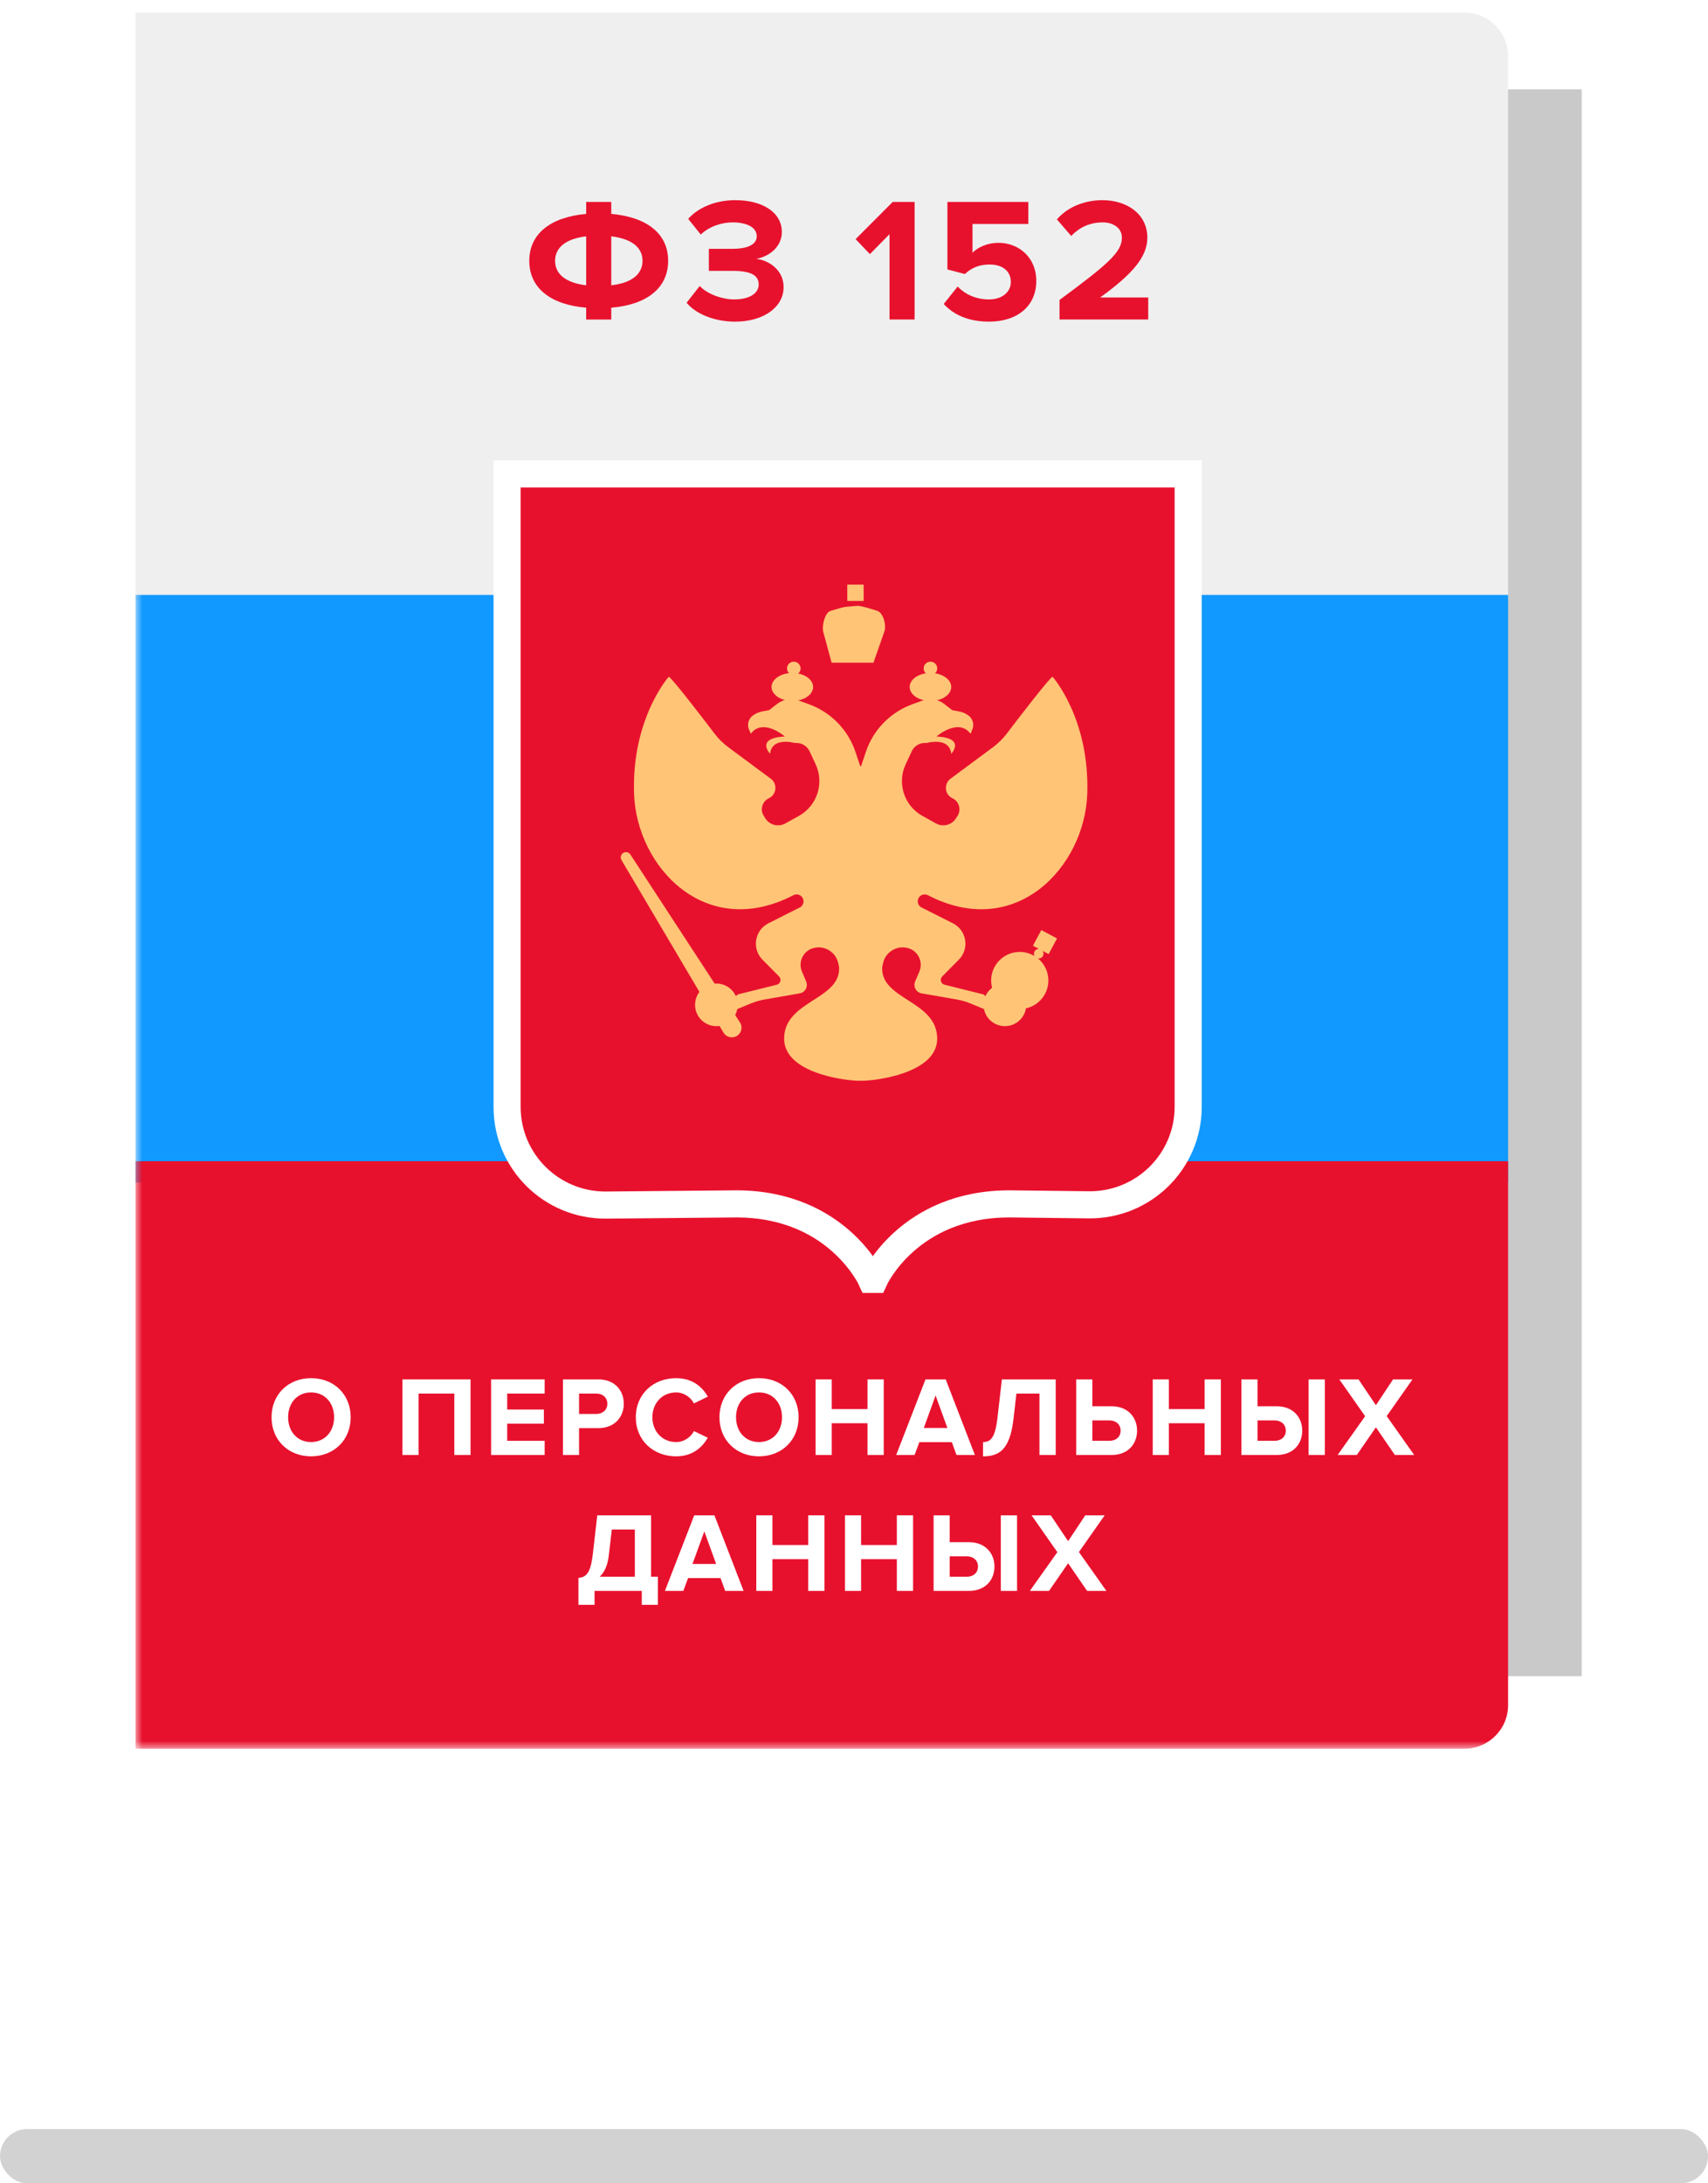 <?xml version="1.0" encoding="UTF-8" standalone="no"?>
<svg width="126px" height="161px" viewBox="0 0 126 161" version="1.1" xmlns="http://www.w3.org/2000/svg" xmlns:xlink="http://www.w3.org/1999/xlink">
    <!-- Generator: sketchtool 3.6.1 (26313) - http://www.bohemiancoding.com/sketch -->
    <title>zakon</title>
    <desc>Created with sketchtool.</desc>
    <defs>
        <path id="path-1" d="M0,128.072 L106.687,128.072 L106.687,0.044 L0,0.044 L0,128.072 Z"></path>
        <filter x="-50%" y="-50%" width="200%" height="200%" filterUnits="objectBoundingBox" id="filter-3">
            <feGaussianBlur stdDeviation="0" in="SourceGraphic" result="blur"></feGaussianBlur>
        </filter>
    </defs>
    <g id="landing" stroke="none" stroke-width="1" fill="none" fill-rule="evenodd">
        <g id="ispdn-clodo-landing2" transform="translate(-249, -730)">
            <g id="zakon" transform="translate(249, 730)">
                <g id="Page-1" transform="translate(10, 0)">
                    <path d="M5.775,123.605 L106.686,123.605 L106.686,6.585 L5.775,6.585 L5.775,123.605 Z" id="Fill-1" fill="#C9C9C9"></path>
                    <path d="M21.065,109.184 L21.065,102.115 L16.946,102.115 L16.946,109.184 L15.089,109.184 L15.089,100.484 L22.935,100.484 L22.935,109.184 L21.065,109.184 Z" id="Fill-2" fill="#FFFFFF"></path>
                    <path d="M29.963,102.336 L28.603,106.079 L31.323,106.079 L29.963,102.336 Z M32.369,109.184 L31.833,107.71 L28.093,107.71 L27.545,109.184 L25.426,109.184 L28.799,100.484 L31.127,100.484 L34.488,109.184 L32.369,109.184 Z" id="Fill-3" fill="#FFFFFF"></path>
                    <g id="Group-56" transform="translate(0, 0.884)">
                        <path d="M36.14,103.956 C36.14,101.282 38.167,99.456 40.782,99.456 C42.704,99.456 43.816,100.5 44.43,101.582 L42.836,102.365 C42.469,101.66 41.684,101.1 40.782,101.1 C39.2,101.1 38.049,102.313 38.049,103.956 C38.049,105.6 39.2,106.813 40.782,106.813 C41.684,106.813 42.469,106.264 42.836,105.547 L44.43,106.317 C43.802,107.399 42.704,108.456 40.782,108.456 C38.167,108.456 36.14,106.63 36.14,103.956 L36.14,103.956 Z" id="Fill-4" fill="#FFFFFF"></path>
                        <path d="M53.223,108.299 L53.223,101.23 L49.104,101.23 L49.104,108.299 L47.247,108.299 L47.247,99.6 L55.093,99.6 L55.093,108.299 L53.223,108.299 Z" id="Fill-6" fill="#FFFFFF"></path>
                        <path d="M65.297,103.956 C65.297,102.326 64.252,101.1 62.643,101.1 C61.034,101.1 60,102.326 60,103.956 C60,105.573 61.034,106.813 62.643,106.813 C64.252,106.813 65.297,105.573 65.297,103.956 M58.092,103.956 C58.092,101.334 60.014,99.456 62.643,99.456 C65.283,99.456 67.206,101.334 67.206,103.956 C67.206,106.578 65.283,108.456 62.643,108.456 C60.014,108.456 58.092,106.578 58.092,103.956" id="Fill-8" fill="#FFFFFF"></path>
                        <path d="M75.333,102.404 C75.333,101.674 74.784,101.23 74.051,101.23 L72.077,101.23 L72.077,103.578 L74.051,103.578 C74.784,103.578 75.333,103.121 75.333,102.404 L75.333,102.404 Z M70.22,108.299 L70.22,99.599 L74.3,99.599 C76.196,99.599 77.23,100.878 77.23,102.404 C77.23,103.917 76.183,105.209 74.3,105.209 L72.077,105.209 L72.077,108.299 L70.22,108.299 Z" id="Fill-10" fill="#FFFFFF"></path>
                        <path d="M82.099,108.299 L82.099,101.23 L79.549,101.23 L79.549,99.6 L86.506,99.6 L86.506,101.23 L83.969,101.23 L83.969,108.299 L82.099,108.299 Z" id="Fill-12" fill="#FFFFFF"></path>
                        <path d="M101.253,43.371 L0,43.371 L0,0.044 L98.024,0.044 C99.807,0.044 101.253,1.486 101.253,3.264 L101.253,43.371 Z" id="Fill-14" fill="#EFEFEF"></path>
                        <mask id="mask-2" fill="white">
                            <use xlink:href="#path-1"></use>
                        </mask>
                        <g id="Clip-17"></g>
                        <path d="M0,86.313 L101.253,86.313 L101.253,42.986 L0,42.986 L0,86.313 Z" id="Fill-16" fill="#1199FF" mask="url(#mask-2)"></path>
                        <path d="M98.024,128.072 L9.3043478e-05,128.072 L9.3043478e-05,84.745 L101.253,84.745 L101.253,124.852 C101.253,126.63 99.808,128.072 98.024,128.072" id="Fill-18" fill="#E8112D" mask="url(#mask-2)"></path>
                        <path d="M35.093,16.542 L35.093,20.155 C36.592,19.986 37.399,19.337 37.399,18.348 C37.399,17.361 36.592,16.723 35.093,16.542 L35.093,16.542 Z M33.242,20.155 L33.242,16.542 C31.743,16.723 30.949,17.373 30.949,18.348 C30.949,19.337 31.743,19.973 33.242,20.155 L33.242,20.155 Z M33.242,22.678 L33.242,21.806 C30.61,21.586 29.045,20.35 29.045,18.348 C29.045,16.36 30.61,15.124 33.242,14.89 L33.242,14.007 L35.093,14.007 L35.093,14.89 C37.726,15.124 39.29,16.347 39.29,18.348 C39.29,20.35 37.726,21.586 35.093,21.806 L35.093,22.678 L33.242,22.678 Z" id="Fill-19" fill="#E8112D" mask="url(#mask-2)"></path>
                        <path d="M40.652,21.442 L41.617,20.207 C42.216,20.832 43.31,21.196 44.158,21.196 C45.304,21.196 45.969,20.741 45.969,20.09 C45.969,19.402 45.357,19.09 44.054,19.09 L42.294,19.09 L42.294,17.465 L44.054,17.465 C45.083,17.465 45.826,17.179 45.826,16.541 C45.826,15.853 45.044,15.515 44.054,15.515 C43.207,15.515 42.307,15.827 41.695,16.411 L40.769,15.255 C41.473,14.462 42.711,13.877 44.236,13.877 C46.269,13.877 47.677,14.786 47.677,16.229 C47.677,17.322 46.739,18.036 45.787,18.205 C46.661,18.296 47.807,18.986 47.807,20.285 C47.807,21.78 46.308,22.834 44.236,22.834 C42.633,22.834 41.29,22.223 40.652,21.442" id="Fill-20" fill="#E8112D" mask="url(#mask-2)"></path>
                        <path d="M55.62,22.677 L55.62,16.385 L54.173,17.854 L53.118,16.75 L55.855,14.007 L57.471,14.007 L57.471,22.677 L55.62,22.677 Z" id="Fill-21" fill="#E8112D" mask="url(#mask-2)"></path>
                        <path d="M59.618,21.533 L60.647,20.246 C61.234,20.857 62.041,21.196 62.954,21.196 C63.983,21.196 64.57,20.61 64.57,19.908 C64.57,19.142 63.997,18.621 63.006,18.621 C62.29,18.621 61.703,18.829 61.182,19.324 L59.891,18.985 L59.891,14.007 L65.86,14.007 L65.86,15.632 L61.742,15.632 L61.742,17.751 C62.159,17.335 62.863,17.022 63.658,17.022 C65.131,17.022 66.447,18.075 66.447,19.83 C66.447,21.676 65.065,22.834 62.967,22.834 C61.455,22.834 60.36,22.339 59.618,21.533" id="Fill-22" fill="#E8112D" mask="url(#mask-2)"></path>
                        <path d="M68.162,22.677 L68.162,21.234 C71.72,18.609 72.763,17.711 72.763,16.645 C72.763,15.892 72.073,15.515 71.356,15.515 C70.366,15.515 69.609,15.904 69.023,16.515 L67.967,15.294 C68.815,14.318 70.104,13.877 71.317,13.877 C73.167,13.877 74.64,14.916 74.64,16.645 C74.64,18.127 73.415,19.414 71.16,21.052 L74.705,21.052 L74.705,22.677 L68.162,22.677 Z" id="Fill-23" fill="#E8112D" mask="url(#mask-2)"></path>
                        <path d="M14.647,103.626 C14.647,102.582 13.977,101.796 12.946,101.796 C11.916,101.796 11.255,102.582 11.255,103.626 C11.255,104.662 11.916,105.455 12.946,105.455 C13.977,105.455 14.647,104.662 14.647,103.626 M10.032,103.626 C10.032,101.946 11.263,100.744 12.946,100.744 C14.639,100.744 15.87,101.946 15.87,103.626 C15.87,105.305 14.639,106.508 12.946,106.508 C11.263,106.508 10.032,105.305 10.032,103.626" id="Fill-24" fill="#FFFFFF" mask="url(#mask-2)"></path>
                        <path d="M23.515,106.408 L23.515,101.88 L20.876,101.88 L20.876,106.408 L19.687,106.408 L19.687,100.835 L24.712,100.835 L24.712,106.408 L23.515,106.408 Z" id="Fill-25" fill="#FFFFFF" mask="url(#mask-2)"></path>
                        <path d="M26.227,106.408 L26.227,100.835 L30.18,100.835 L30.18,101.88 L27.416,101.88 L27.416,103.058 L30.121,103.058 L30.121,104.102 L27.416,104.102 L27.416,105.364 L30.18,105.364 L30.18,106.408 L26.227,106.408 Z" id="Fill-26" fill="#FFFFFF" mask="url(#mask-2)"></path>
                        <path d="M34.803,102.632 C34.803,102.164 34.451,101.88 33.982,101.88 L32.717,101.88 L32.717,103.384 L33.982,103.384 C34.451,103.384 34.803,103.092 34.803,102.632 L34.803,102.632 Z M31.528,106.408 L31.528,100.835 L34.141,100.835 C35.355,100.835 36.017,101.654 36.017,102.632 C36.017,103.6 35.347,104.428 34.141,104.428 L32.717,104.428 L32.717,106.408 L31.528,106.408 Z" id="Fill-27" fill="#FFFFFF" mask="url(#mask-2)"></path>
                        <path d="M36.903,103.626 C36.903,101.913 38.202,100.744 39.877,100.744 C41.109,100.744 41.821,101.412 42.214,102.105 L41.192,102.606 C40.957,102.156 40.455,101.796 39.877,101.796 C38.863,101.796 38.126,102.573 38.126,103.626 C38.126,104.679 38.863,105.455 39.877,105.455 C40.455,105.455 40.957,105.105 41.192,104.645 L42.214,105.138 C41.811,105.831 41.109,106.508 39.877,106.508 C38.202,106.508 36.903,105.338 36.903,103.626" id="Fill-28" fill="#FFFFFF" mask="url(#mask-2)"></path>
                        <path d="M47.69,103.626 C47.69,102.582 47.02,101.796 45.989,101.796 C44.959,101.796 44.298,102.582 44.298,103.626 C44.298,104.662 44.959,105.455 45.989,105.455 C47.02,105.455 47.69,104.662 47.69,103.626 M43.075,103.626 C43.075,101.946 44.306,100.744 45.989,100.744 C47.682,100.744 48.913,101.946 48.913,103.626 C48.913,105.305 47.682,106.508 45.989,106.508 C44.306,106.508 43.075,105.305 43.075,103.626" id="Fill-29" fill="#FFFFFF" mask="url(#mask-2)"></path>
                        <path d="M53.996,106.408 L53.996,104.068 L51.357,104.068 L51.357,106.408 L50.168,106.408 L50.168,100.835 L51.357,100.835 L51.357,103.024 L53.996,103.024 L53.996,100.835 L55.193,100.835 L55.193,106.408 L53.996,106.408 Z" id="Fill-30" fill="#FFFFFF" mask="url(#mask-2)"></path>
                        <path d="M59.019,102.022 L58.148,104.419 L59.89,104.419 L59.019,102.022 Z M60.56,106.408 L60.217,105.464 L57.821,105.464 L57.469,106.408 L56.113,106.408 L58.274,100.835 L59.765,100.835 L61.918,106.408 L60.56,106.408 Z" id="Fill-31" fill="#FFFFFF" mask="url(#mask-2)"></path>
                        <path d="M62.518,105.456 C63.08,105.456 63.407,105.155 63.583,103.685 L63.909,100.835 L67.88,100.835 L67.88,106.408 L66.682,106.408 L66.682,101.88 L64.981,101.88 L64.764,103.768 C64.496,106.082 63.658,106.508 62.518,106.508 L62.518,105.456 Z" id="Fill-32" fill="#FFFFFF" mask="url(#mask-2)"></path>
                        <path d="M70.583,103.86 L70.583,105.364 L71.847,105.364 C72.317,105.364 72.669,105.08 72.669,104.612 C72.669,104.152 72.317,103.86 71.847,103.86 L70.583,103.86 Z M70.583,100.835 L70.583,102.816 L72.007,102.816 C73.213,102.816 73.883,103.643 73.883,104.612 C73.883,105.589 73.222,106.408 72.007,106.408 L69.394,106.408 L69.394,100.835 L70.583,100.835 Z" id="Fill-33" fill="#FFFFFF" mask="url(#mask-2)"></path>
                        <path d="M78.866,106.408 L78.866,104.068 L76.227,104.068 L76.227,106.408 L75.038,106.408 L75.038,100.835 L76.227,100.835 L76.227,103.024 L78.866,103.024 L78.866,100.835 L80.063,100.835 L80.063,106.408 L78.866,106.408 Z" id="Fill-34" fill="#FFFFFF" mask="url(#mask-2)"></path>
                        <path d="M86.537,106.408 L87.734,106.408 L87.734,100.835 L86.537,100.835 L86.537,106.408 Z M82.767,103.86 L82.767,105.364 L84.032,105.364 C84.501,105.364 84.853,105.08 84.853,104.612 C84.853,104.152 84.501,103.86 84.032,103.86 L82.767,103.86 Z M82.767,100.835 L82.767,102.816 L84.191,102.816 C85.397,102.816 86.067,103.643 86.067,104.612 C86.067,105.589 85.406,106.408 84.191,106.408 L81.578,106.408 L81.578,100.835 L82.767,100.835 Z" id="Fill-35" fill="#FFFFFF" mask="url(#mask-2)"></path>
                        <path d="M92.9,106.408 L91.501,104.369 L90.094,106.408 L88.678,106.408 L90.706,103.551 L88.804,100.835 L90.219,100.835 L91.501,102.74 L92.766,100.835 L94.199,100.835 L92.297,103.542 L94.324,106.408 L92.9,106.408 Z" id="Fill-36" fill="#FFFFFF" mask="url(#mask-2)"></path>
                        <path d="M34.237,115.387 L36.833,115.387 L36.833,111.903 L35.133,111.903 L34.915,113.791 C34.831,114.543 34.588,115.061 34.237,115.387 L34.237,115.387 Z M32.67,115.479 C33.24,115.404 33.558,115.178 33.734,113.707 L34.061,110.859 L38.031,110.859 L38.031,115.387 L38.534,115.387 L38.534,117.459 L37.344,117.459 L37.344,116.431 L33.86,116.431 L33.86,117.459 L32.67,117.459 L32.67,115.479 Z" id="Fill-37" fill="#FFFFFF" mask="url(#mask-2)"></path>
                        <path d="M41.958,112.045 L41.086,114.443 L42.829,114.443 L41.958,112.045 Z M43.499,116.432 L43.156,115.487 L40.76,115.487 L40.408,116.432 L39.051,116.432 L41.213,110.859 L42.703,110.859 L44.856,116.432 L43.499,116.432 Z" id="Fill-38" fill="#FFFFFF" mask="url(#mask-2)"></path>
                        <path d="M49.62,116.431 L49.62,114.092 L46.981,114.092 L46.981,116.431 L45.792,116.431 L45.792,110.858 L46.981,110.858 L46.981,113.048 L49.62,113.048 L49.62,110.858 L50.818,110.858 L50.818,116.431 L49.62,116.431 Z" id="Fill-39" fill="#FFFFFF" mask="url(#mask-2)"></path>
                        <path d="M56.16,116.431 L56.16,114.092 L53.522,114.092 L53.522,116.431 L52.333,116.431 L52.333,110.858 L53.522,110.858 L53.522,113.048 L56.16,113.048 L56.16,110.858 L57.358,110.858 L57.358,116.431 L56.16,116.431 Z" id="Fill-40" fill="#FFFFFF" mask="url(#mask-2)"></path>
                        <path d="M63.831,116.431 L65.028,116.431 L65.028,110.858 L63.831,110.858 L63.831,116.431 Z M60.061,113.883 L60.061,115.387 L61.326,115.387 C61.796,115.387 62.147,115.102 62.147,114.636 C62.147,114.175 61.796,113.883 61.326,113.883 L60.061,113.883 Z M60.061,110.858 L60.061,112.839 L61.485,112.839 C62.692,112.839 63.362,113.666 63.362,114.636 C63.362,115.613 62.7,116.431 61.485,116.431 L58.872,116.431 L58.872,110.858 L60.061,110.858 Z" id="Fill-41" fill="#FFFFFF" mask="url(#mask-2)"></path>
                        <path d="M70.195,116.431 L68.796,114.392 L67.388,116.431 L65.973,116.431 L68.001,113.574 L66.099,110.858 L67.514,110.858 L68.796,112.764 L70.061,110.858 L71.493,110.858 L69.592,113.566 L71.619,116.431 L70.195,116.431 Z" id="Fill-42" fill="#FFFFFF" mask="url(#mask-2)"></path>
                        <path d="M54.392,34.065 L27.409,34.065 L27.409,80.749 C27.409,84.768 30.695,88.017 34.726,87.98 L44.312,87.892 C51.756,87.892 54.275,93.461 54.275,93.461 L54.508,93.461 C54.508,93.461 57.028,87.892 64.471,87.892 L70.317,87.961 C74.354,88.008 77.653,84.757 77.653,80.729 L77.653,34.065 L54.392,34.065 Z" id="Fill-43" fill="#E8112D" mask="url(#mask-2)"></path>
                        <path d="M54.392,34.065 L27.409,34.065 L27.409,80.749 C27.409,84.768 30.695,88.017 34.726,87.98 L44.312,87.892 C51.756,87.892 54.275,93.461 54.275,93.461 L54.508,93.461 C54.508,93.461 57.028,87.892 64.471,87.892 L70.317,87.961 C74.354,88.008 77.653,84.757 77.653,80.729 L77.653,34.065 L54.392,34.065 L54.392,34.065 Z" id="Stroke-44" stroke="#FFFFFF" stroke-width="2" mask="url(#mask-2)"></path>
                        <path d="M52.505,43.43 L53.711,43.43 L53.711,42.228 L52.505,42.228 L52.505,43.43 Z" id="Fill-45" fill="#FFC476" mask="url(#mask-2)"></path>
                        <path d="M54.674,44.144 L53.867,43.903 C53.668,43.855 53.465,43.803 53.262,43.79 L52.944,43.817 L52.738,43.833 C52.493,43.856 52.249,43.872 52.011,43.947 L51.271,44.162 C50.83,44.299 50.594,45.35 50.752,45.782 L51.348,47.985 L52.46,47.985 L54.436,47.985 L55.214,45.761 C55.434,45.299 55.172,44.265 54.674,44.144" id="Fill-46" fill="#FFC476" mask="url(#mask-2)"></path>
                        <path d="M60.173,49.774 C60.173,50.344 59.486,50.807 58.64,50.807 C57.793,50.807 57.107,50.344 57.107,49.774 C57.107,49.204 57.793,48.741 58.64,48.741 C59.486,48.741 60.173,49.204 60.173,49.774" id="Fill-47" fill="#FFC476" mask="url(#mask-2)"></path>
                        <path d="M49.984,49.774 C49.984,50.344 49.298,50.807 48.452,50.807 C47.605,50.807 46.919,50.344 46.919,49.774 C46.919,49.204 47.605,48.741 48.452,48.741 C49.298,48.741 49.984,49.204 49.984,49.774" id="Fill-48" fill="#FFC476" mask="url(#mask-2)"></path>
                        <path d="M65.707,73.215 C65.707,74.083 65.001,74.786 64.132,74.786 C63.262,74.786 62.558,74.083 62.558,73.215 C62.558,72.349 63.262,71.645 64.132,71.645 C65.001,71.645 65.707,72.349 65.707,73.215" id="Fill-49" fill="#FFC476" mask="url(#mask-2)"></path>
                        <path d="M53.458,55.612 L53.11,54.571 C52.563,52.933 51.295,51.634 49.668,51.045 L48.924,50.775 C48.382,50.578 47.778,50.674 47.323,51.028 L46.735,51.486 L46.257,51.572 C45.993,51.618 45.745,51.726 45.53,51.886 C45.172,52.153 45.078,52.647 45.312,53.025 C45.312,53.025 45.349,53.268 45.412,53.189 C46.325,52.051 47.898,53.428 47.898,53.428 C45.694,53.534 46.809,54.699 46.809,54.699 C46.942,53.428 48.614,53.904 48.614,53.904 L48.76,53.904 C49.173,53.904 49.548,54.143 49.722,54.516 L50.172,55.479 C50.819,56.867 50.288,58.518 48.952,59.273 C48.586,59.479 48.229,59.678 47.922,59.845 C47.408,60.123 46.768,59.954 46.458,59.459 L46.34,59.271 C46.057,58.821 46.225,58.227 46.701,57.989 L46.733,57.974 C47.297,57.691 47.366,56.916 46.86,56.54 C45.881,55.814 44.491,54.783 43.719,54.21 C43.341,53.929 43.005,53.599 42.721,53.225 C41.771,51.978 39.545,49.082 39.333,49.02 C39.333,49.02 36.577,52.117 36.776,57.677 C36.968,63.032 42.035,68.497 48.527,65.131 C48.869,64.954 49.277,65.198 49.277,65.583 C49.277,65.775 49.169,65.952 48.995,66.038 L46.691,67.198 C45.667,67.713 45.445,69.073 46.25,69.886 L47.474,71.121 C47.672,71.322 47.578,71.662 47.303,71.73 L44.421,72.449 L43.863,72.965 L43.952,73.705 L45.408,73.107 C45.721,72.978 46.049,72.883 46.384,72.824 L49.049,72.358 C49.423,72.259 49.622,71.855 49.472,71.5 L49.157,70.753 C48.862,70.05 49.247,69.246 49.982,69.035 C50.806,68.798 51.659,69.308 51.84,70.145 L51.899,70.424 C52.053,72.847 47.845,72.887 47.845,75.706 C47.845,78.221 52.216,78.777 53.245,78.811 L53.634,78.813 C54.424,78.817 59.137,78.318 59.137,75.706 C59.137,72.887 54.928,72.847 55.082,70.424 L55.142,70.145 C55.322,69.308 56.175,68.798 57,69.035 C57.735,69.246 58.12,70.05 57.824,70.753 L57.509,71.5 C57.36,71.855 57.559,72.259 57.932,72.358 L60.598,72.824 C60.933,72.883 61.26,72.978 61.574,73.107 L63.03,73.705 L63.119,72.965 L62.561,72.449 L59.679,71.73 C59.404,71.662 59.309,71.322 59.508,71.121 L60.731,69.886 C61.537,69.073 61.314,67.713 60.29,67.198 L57.986,66.038 C57.813,65.952 57.704,65.775 57.704,65.583 C57.704,65.198 58.113,64.954 58.455,65.131 C64.947,68.497 70.014,63.032 70.206,57.677 C70.405,52.117 67.649,49.02 67.649,49.02 C67.437,49.082 65.211,51.978 64.261,53.225 C63.976,53.599 63.641,53.929 63.263,54.21 C62.491,54.783 61.1,55.814 60.122,56.54 C59.615,56.916 59.684,57.691 60.249,57.974 L60.281,57.989 C60.756,58.227 60.924,58.821 60.642,59.271 L60.524,59.459 C60.214,59.954 59.573,60.123 59.06,59.845 C58.753,59.678 58.396,59.479 58.03,59.273 C56.694,58.518 56.163,56.867 56.81,55.479 L57.26,54.516 C57.434,54.143 57.809,53.904 58.222,53.904 L58.368,53.904 C58.368,53.904 60.04,53.428 60.173,54.699 C60.173,54.699 61.287,53.534 59.084,53.428 C59.084,53.428 60.657,52.051 61.569,53.189 C61.633,53.268 61.67,53.025 61.67,53.025 C61.903,52.647 61.809,52.153 61.452,51.886 C61.237,51.726 60.988,51.618 60.725,51.572 L60.247,51.486 L59.658,51.028 C59.204,50.674 58.599,50.578 58.058,50.775 L57.314,51.045 C55.686,51.634 54.419,52.933 53.872,54.571 L53.524,55.612 L53.458,55.612 Z" id="Fill-50" fill="#FFC476" mask="url(#mask-2)"></path>
                        <path d="M41.275,73.215 C41.275,74.083 41.98,74.786 42.849,74.786 C43.719,74.786 44.424,74.083 44.424,73.215 C44.424,72.349 43.719,71.645 42.849,71.645 C41.98,71.645 41.275,72.349 41.275,73.215" id="Fill-51" fill="#FFC476" mask="url(#mask-2)"></path>
                        <path d="M59.139,48.406 C59.139,48.682 58.916,48.905 58.64,48.905 C58.363,48.905 58.14,48.682 58.14,48.406 C58.14,48.131 58.363,47.908 58.64,47.908 C58.916,47.908 59.139,48.131 59.139,48.406" id="Fill-52" fill="#FFC476" mask="url(#mask-2)"></path>
                        <path d="M49.059,48.406 C49.059,48.682 48.836,48.905 48.559,48.905 C48.283,48.905 48.06,48.682 48.06,48.406 C48.06,48.131 48.283,47.908 48.559,47.908 C48.836,47.908 49.059,48.131 49.059,48.406" id="Fill-53" fill="#FFC476" mask="url(#mask-2)"></path>
                        <path d="M67.976,68.319 L66.82,67.701 L66.2,68.855 L66.649,69.095 C66.609,69.092 66.567,69.096 66.525,69.108 C66.339,69.165 66.233,69.361 66.289,69.548 C66.297,69.573 66.307,69.596 66.32,69.618 C66.001,69.425 65.629,69.312 65.229,69.312 C64.064,69.312 63.118,70.255 63.118,71.417 C63.118,72.58 64.064,73.522 65.229,73.522 C66.395,73.522 67.339,72.58 67.339,71.417 C67.339,70.763 67.039,70.178 66.569,69.792 C66.622,69.8 66.676,69.799 66.729,69.783 C66.916,69.726 67.022,69.53 66.966,69.344 C66.953,69.302 66.932,69.265 66.907,69.232 L67.357,69.473 L67.976,68.319 Z" id="Fill-54" fill="#FFC476" mask="url(#mask-2)"></path>
                        <path d="M36.504,62.131 L44.587,74.507 C44.803,74.837 44.709,75.281 44.378,75.496 C44.046,75.711 43.602,75.618 43.386,75.287 C43.381,75.279 43.374,75.268 43.37,75.26 L35.846,62.538 C35.737,62.355 35.799,62.117 35.983,62.009 C36.161,61.903 36.391,61.959 36.504,62.131" id="Fill-55" fill="#FFC476" mask="url(#mask-2)"></path>
                    </g>
                </g>
                <rect id="Rectangle-20" fill="#D2D2D2" filter="url(#filter-3)" x="0" y="157" width="126" height="4" rx="2"></rect>
            </g>
        </g>
    </g>
</svg>